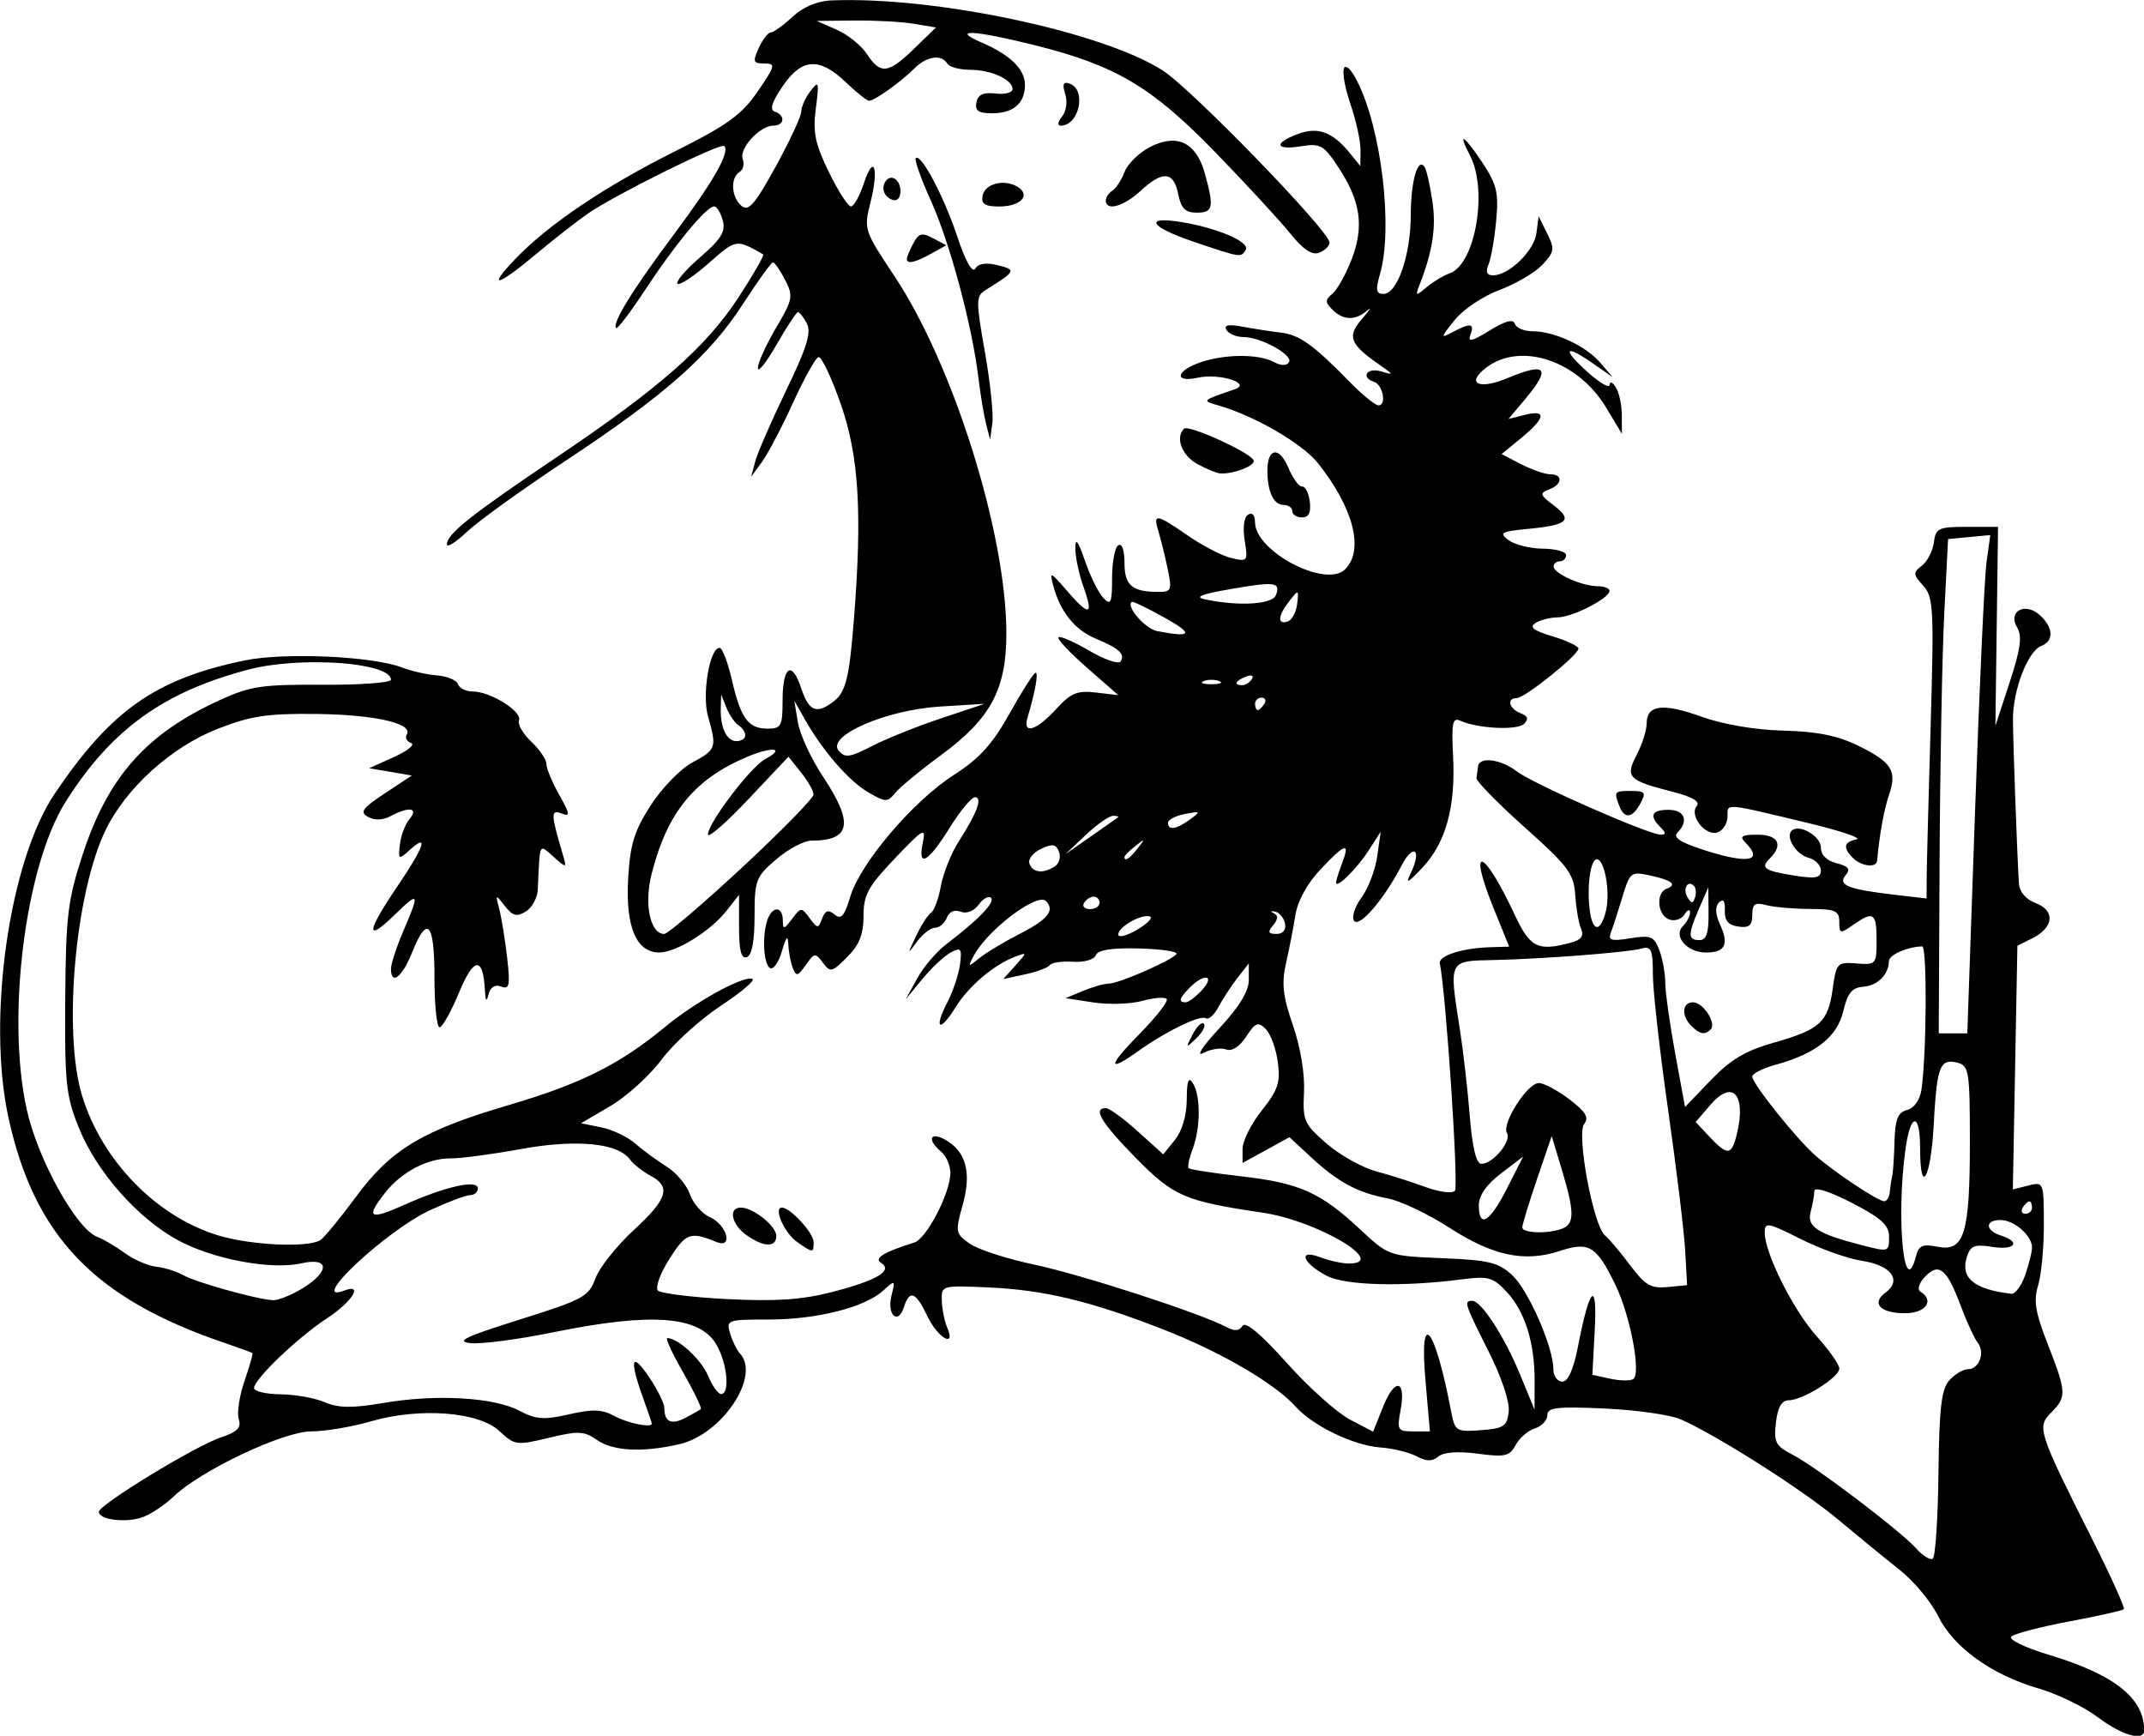 <?xml version="1.0" encoding="UTF-8" standalone="no"?>
<!-- Created with Inkscape (http://www.inkscape.org/) -->

<svg
   width="58.401mm"
   height="47.276mm"
   viewBox="0 0 58.401 47.276"
   version="1.1"
   id="svg338"
   inkscape:version="1.2 (dc2aedaf03, 2022-05-15)"
   sodipodi:docname="Painting a lion.svg"
   xmlns:inkscape="http://www.inkscape.org/namespaces/inkscape"
   xmlns:sodipodi="http://sodipodi.sourceforge.net/DTD/sodipodi-0.dtd"
   xmlns="http://www.w3.org/2000/svg"
   xmlns:svg="http://www.w3.org/2000/svg"
   xmlns:rdf="http://www.w3.org/1999/02/22-rdf-syntax-ns#"
   xmlns:cc="http://creativecommons.org/ns#"
   xmlns:dc="http://purl.org/dc/elements/1.1/">
  <title
     id="title531">Painting a lion</title>
  <sodipodi:namedview
     id="namedview340"
     pagecolor="#ffffff"
     bordercolor="#666666"
     borderopacity="1.0"
     inkscape:showpageshadow="2"
     inkscape:pageopacity="0.0"
     inkscape:pagecheckerboard="0"
     inkscape:deskcolor="#d1d1d1"
     inkscape:document-units="mm"
     showgrid="false"
     inkscape:zoom="3.1050656"
     inkscape:cx="128.66073"
     inkscape:cy="77.615109"
     inkscape:window-width="1920"
     inkscape:window-height="991"
     inkscape:window-x="-9"
     inkscape:window-y="-9"
     inkscape:window-maximized="1"
     inkscape:current-layer="layer1" />
  <defs
     id="defs335" />
  <g
     inkscape:label="Lager 1"
     inkscape:groupmode="layer"
     id="layer1"
     transform="translate(-125.313,-119.629)">
    <path
       id="path360"
       style="fill:#000000;stroke-width:0.169"
       d="m 147.966,119.639 c -0.391,0.016 -0.775,0.178 -1.067,0.449 -0.251,0.233 -0.517,0.424 -0.59,0.424 -0.073,0 -0.221,0.19 -0.327,0.423 -0.171,0.376 -0.154,0.423 0.15,0.423 0.318,0 0.304,0.057 -0.183,0.766 -0.436,0.634 -0.824,0.914 -2.252,1.628 -1.903,0.951 -3.448,1.991 -4.34,2.923 -0.796,0.831 -0.505,0.767 0.557,-0.124 0.481,-0.403 1.121,-0.903 1.423,-1.112 0.731,-0.504 3.607,-1.929 3.703,-1.834 0.164,0.164 -0.286,0.956 -1.37,2.408 -1.134,1.519 -1.695,2.429 -1.573,2.551 0.035,0.035 0.396,-0.44 0.8,-1.056 0.805,-1.224 1.66,-2.257 1.868,-2.257 0.073,0 0.179,0.171 0.236,0.381 0.083,0.302 -0.044,0.509 -0.615,1.002 -0.395,0.342 -0.674,0.667 -0.619,0.722 0.055,0.055 0.437,-0.195 0.847,-0.556 0.756,-0.665 0.748,-0.664 1.488,-0.242 0.036,0.021 -0.261,0.538 -0.659,1.15 -0.896,1.376 -2.152,2.48 -4.994,4.392 -2.319,1.561 -2.963,2.073 -2.963,2.357 0,0.095 0.248,-0.061 0.55,-0.347 0.303,-0.286 1.499,-1.148 2.659,-1.915 2.734,-1.807 3.938,-2.869 4.849,-4.277 0.407,-0.629 0.778,-1.144 0.824,-1.144 0.046,0 0.194,0.214 0.33,0.475 0.229,0.444 0.213,0.531 -0.247,1.312 -0.271,0.46 -0.494,0.951 -0.494,1.091 -7.1e-4,0.14 0.228,-0.146 0.508,-0.635 0.28,-0.489 0.544,-0.889 0.585,-0.889 0.041,0 0.15,0.14 0.241,0.311 0.128,0.239 -9.2e-4,0.658 -0.562,1.821 -0.401,0.83 -0.78,1.7 -0.842,1.933 l -0.114,0.423 0.297,-0.408 c 0.163,-0.224 0.542,-0.947 0.843,-1.606 0.3,-0.659 0.612,-1.22 0.693,-1.247 0.081,-0.027 0.357,0.553 0.613,1.29 0.49,1.408 0.584,2.949 0.354,5.856 -0.126,1.601 -0.221,1.98 -0.558,2.237 -0.462,0.351 -0.67,0.264 -0.878,-0.366 -0.256,-0.774 -0.507,-0.6 -0.507,0.35 0,0.679 -0.039,0.752 -0.403,0.752 -0.533,0 -0.734,-0.273 -0.977,-1.325 -0.111,-0.482 -0.262,-0.876 -0.336,-0.876 -0.271,0 -0.485,1.274 -0.314,1.871 0.243,0.847 0.225,0.9 -0.425,1.25 -0.326,0.175 -0.838,0.703 -1.139,1.172 -0.449,0.699 -0.559,1.061 -0.613,2.006 -0.073,1.296 0.224,1.999 0.846,1.999 0.46,0 1.397,-0.58 1.833,-1.135 l 0.342,-0.434 v 0.884 c 0,0.632 0.06,0.863 0.211,0.812 0.139,-0.047 0.212,-0.431 0.212,-1.116 0,-0.984 0.034,-1.073 0.593,-1.551 0.326,-0.279 0.758,-0.507 0.96,-0.507 1.07,-0.001 1.155,-0.472 0.314,-1.739 -0.324,-0.488 -0.632,-1.153 -0.686,-1.479 l -0.099,-0.593 0.288,0.508 c 0.487,0.86 1.198,1.679 1.728,1.988 0.47,0.274 0.521,0.275 0.736,0.013 0.127,-0.155 0.688,-0.618 1.247,-1.028 1.352,-0.994 1.778,-1.788 1.778,-3.314 0,-2.718 -1.443,-7.32 -3.054,-9.739 -0.818,-1.228 -0.831,-1.269 -0.651,-1.985 0.238,-0.944 0.099,-1.369 -0.175,-0.539 -0.116,0.349 -0.274,0.635 -0.353,0.635 -0.079,0 -0.35,-0.421 -0.602,-0.936 -0.377,-0.771 -0.44,-1.078 -0.355,-1.736 0.094,-0.73 0.081,-0.771 -0.147,-0.471 -0.138,0.181 -0.25,0.432 -0.25,0.559 0,0.126 -0.313,0.8 -0.696,1.497 -0.566,1.031 -0.74,1.231 -0.931,1.072 -0.279,-0.232 -0.311,-0.765 -0.055,-0.923 0.1,-0.061 0.139,-0.22 0.088,-0.352 -0.109,-0.283 0.465,-0.911 0.831,-0.911 0.307,0 0.339,-0.282 0.043,-0.381 -0.147,-0.049 -0.084,-0.257 0.211,-0.69 0.524,-0.77 1,-0.801 1.719,-0.114 0.292,0.279 0.58,0.508 0.638,0.508 0.148,0 0.86,-0.509 1.23,-0.878 0.338,-0.338 0.737,-0.399 0.899,-0.137 0.058,0.093 0.334,0.17 0.614,0.17 0.578,0 1.164,0.265 1.164,0.526 0,0.097 -0.208,0.151 -0.463,0.121 -0.333,-0.039 -0.479,0.029 -0.521,0.242 -0.044,0.227 0.056,0.296 0.429,0.296 0.578,0 0.893,-0.271 0.893,-0.769 0,-0.434 -0.392,-0.817 -1.191,-1.163 -0.847,-0.368 -0.194,-0.334 1.444,0.074 2.214,0.552 3.198,1.134 4.921,2.908 0.841,0.867 1.762,1.863 2.045,2.215 0.359,0.447 0.6,0.608 0.796,0.532 0.155,-0.059 0.281,-0.183 0.281,-0.276 0,-0.311 -3.75,-4.179 -4.546,-4.689 -1.648,-1.055 -6.22,-2.021 -9.018,-1.906 z m 0.61,0.549 c 0.559,-0.007 1.29,0.033 1.624,0.088 l 0.608,0.101 -0.592,0.575 c -0.707,0.687 -0.92,0.712 -1.288,0.15 -0.153,-0.234 -0.524,-0.532 -0.824,-0.664 l -0.545,-0.239 z m 13.382,1.257 c -0.095,0.035 -0.058,0.437 0.149,1.045 0.148,0.434 0.267,0.985 0.265,1.225 l -0.004,0.436 -0.292,-0.359 c -0.468,-0.574 -0.868,-0.719 -1.415,-0.512 -0.665,0.251 -0.612,0.447 0.091,0.333 0.525,-0.085 0.616,-0.034 1.012,0.564 0.611,0.923 0.712,1.609 0.371,2.504 -0.157,0.41 -0.393,0.835 -0.525,0.945 -0.206,0.171 -0.206,0.233 -0.003,0.437 0.294,0.294 0.627,0.302 0.945,0.025 0.134,-0.116 0.073,-0.016 -0.135,0.222 -0.418,0.48 -0.341,0.688 0.468,1.251 0.399,0.277 0.401,0.288 0.042,0.182 -0.382,-0.112 -0.558,0.163 -0.184,0.287 0.24,0.08 0.345,0.64 0.12,0.64 -0.089,0 -0.444,-0.289 -0.789,-0.643 -0.975,-0.999 -1.368,-1.281 -1.864,-1.338 -0.252,-0.029 -0.716,-0.101 -1.032,-0.159 -0.406,-0.075 -0.54,-0.05 -0.456,0.086 0.065,0.106 0.27,0.192 0.456,0.192 0.475,0 1.367,0.49 1.247,0.685 -0.064,0.103 -0.217,0.101 -0.418,-0.007 -0.417,-0.223 -1.342,-0.216 -2.008,0.016 -0.664,0.231 -0.709,0.557 -0.057,0.414 0.583,-0.128 1.48,0.152 1.006,0.315 -0.915,0.314 -0.909,0.307 -0.434,0.444 0.969,0.279 2.273,1.035 2.694,1.563 0.975,1.223 1.27,2.371 0.745,2.896 -0.525,0.525 -2.455,-0.485 -2.455,-1.286 0,-0.191 -0.076,-0.272 -0.188,-0.203 -0.112,0.069 -0.15,0.355 -0.093,0.703 0.092,0.567 0.08,0.584 -0.362,0.48 -0.252,-0.059 -0.784,-0.333 -1.182,-0.609 -0.87,-0.601 -0.958,-0.615 -0.806,-0.12 0.065,0.21 0.177,0.667 0.251,1.016 0.123,0.587 0.105,0.635 -0.253,0.635 -0.715,0 -0.922,-0.178 -0.922,-0.79 0,-0.347 -0.069,-0.542 -0.169,-0.48 -0.093,0.058 -0.169,0.459 -0.169,0.893 0,0.682 -0.032,0.755 -0.239,0.54 -0.131,-0.136 -0.356,-0.591 -0.5,-1.01 -0.189,-0.551 -0.262,-0.645 -0.262,-0.338 -3.6e-4,0.233 0.101,0.709 0.226,1.058 0.279,0.781 0.156,0.804 -0.463,0.086 -0.445,-0.516 -0.469,-0.524 -0.364,-0.128 0.188,0.706 0.583,1.201 1.149,1.438 0.647,0.271 0.813,0.422 0.687,0.625 -0.052,0.084 -0.437,-0.047 -0.855,-0.292 -0.418,-0.245 -0.797,-0.41 -0.84,-0.366 -0.044,0.044 0.306,0.416 0.776,0.828 l 0.855,0.748 -0.609,-0.071 c -0.513,-0.06 -0.685,0.012 -1.091,0.457 -0.53,0.581 -0.913,0.695 -0.775,0.232 0.209,-0.704 0.304,-1.228 0.222,-1.228 -0.049,0 -0.366,0.495 -0.704,1.101 -0.473,0.847 -0.825,1.235 -1.521,1.681 -1.108,0.709 -2.549,2.401 -2.823,3.315 -0.16,0.533 -0.25,0.636 -0.428,0.488 -0.171,-0.142 -0.253,-0.115 -0.34,0.11 -0.108,0.28 -0.126,0.279 -0.341,-0.013 -0.219,-0.299 -0.235,-0.299 -0.475,0.019 -0.225,0.297 -0.249,0.301 -0.254,0.033 -0.007,-0.369 -0.272,-0.388 -0.41,-0.029 -0.158,0.413 -0.122,1.224 0.06,1.337 0.09,0.055 0.235,-0.149 0.324,-0.455 0.116,-0.402 0.165,-0.455 0.176,-0.19 0.008,0.202 0.063,0.491 0.121,0.643 0.092,0.24 0.138,0.229 0.355,-0.081 0.234,-0.334 0.263,-0.337 0.465,-0.062 0.2,0.273 0.247,0.262 0.661,-0.152 0.332,-0.332 0.446,-0.617 0.446,-1.119 0,-0.578 0.122,-0.801 0.858,-1.574 0.771,-0.809 0.848,-0.854 0.759,-0.435 -0.152,0.711 0.138,0.557 0.721,-0.381 0.289,-0.466 0.603,-0.846 0.697,-0.846 0.215,0 0.062,0.421 -0.43,1.185 -0.21,0.326 -0.433,0.879 -0.497,1.229 -0.063,0.35 -0.183,0.679 -0.267,0.73 -0.083,0.051 -0.267,0.337 -0.408,0.634 -0.243,0.51 -0.241,0.518 0.022,0.158 0.153,-0.21 0.375,-0.381 0.494,-0.381 0.118,0 0.262,-0.122 0.319,-0.271 0.064,-0.167 0.21,-0.231 0.378,-0.166 0.163,0.063 0.363,-0.016 0.493,-0.194 0.12,-0.164 0.271,-0.247 0.335,-0.183 0.118,0.118 -0.352,0.606 -1.219,1.262 -0.263,0.199 -0.62,0.618 -0.792,0.931 l -0.313,0.568 0.453,-0.551 c 0.249,-0.303 0.596,-0.628 0.77,-0.721 0.281,-0.151 0.311,-0.114 0.256,0.319 -0.034,0.269 -0.189,0.734 -0.344,1.034 -0.38,0.735 -0.212,0.84 0.222,0.138 0.357,-0.577 1.048,-1.163 1.629,-1.38 0.326,-0.122 0.326,-0.119 0,0.244 l -0.329,0.367 0.592,-0.127 c 0.326,-0.07 0.631,-0.184 0.677,-0.253 0.047,-0.069 0.329,-0.11 0.627,-0.091 0.307,0.019 0.579,-0.058 0.625,-0.178 0.055,-0.144 0.432,-0.203 1.176,-0.184 0.602,0.016 1.061,0.083 1.02,0.15 -0.102,0.166 -1.573,0.809 -1.849,0.809 -0.122,0 -0.436,0.089 -0.698,0.198 l -0.477,0.197 0.762,0.116 c 0.419,0.064 1.017,0.045 1.328,-0.041 0.311,-0.086 0.612,-0.111 0.667,-0.055 0.056,0.056 -0.273,0.48 -0.729,0.944 -0.882,0.896 -0.895,1.084 -0.032,0.469 0.76,-0.541 1.673,-0.983 1.83,-0.886 0.075,0.046 0.227,-0.09 0.339,-0.302 0.112,-0.212 0.344,-0.568 0.516,-0.79 l 0.314,-0.404 v 0.453 c 0,0.307 -0.261,0.734 -0.805,1.319 -0.455,0.489 -0.644,0.78 -0.436,0.67 0.203,-0.107 0.483,-0.15 0.623,-0.097 0.157,0.06 0.365,-0.072 0.546,-0.349 0.253,-0.386 0.326,-0.414 0.534,-0.206 0.132,0.132 0.28,0.537 0.329,0.899 0.074,0.554 0.005,0.762 -0.437,1.317 -0.288,0.362 -0.524,0.832 -0.524,1.044 v 0.386 l 0.639,-0.35 0.639,-0.35 0.589,0.546 c 0.732,0.679 1.268,0.966 2.08,1.119 0.348,0.065 1.106,0.424 1.684,0.798 1.191,0.77 2.051,0.951 3.01,0.635 0.798,-0.263 1,-0.14 1.519,0.932 0.406,0.839 0.703,2.421 0.48,2.559 -0.082,0.051 -0.366,0.045 -0.63,-0.013 l -0.481,-0.105 0.064,-1.22 c 0.073,-1.389 -0.139,-1.187 -0.453,0.432 -0.125,0.643 -0.272,0.974 -0.431,0.974 -0.133,0 -0.242,-0.15 -0.242,-0.332 0,-0.601 -0.672,-2.144 -1.116,-2.561 -0.377,-0.354 -0.631,-0.417 -1.903,-0.469 -1.464,-0.06 -1.47,-0.062 -2.246,-0.786 -1.079,-1.007 -1.652,-1.263 -3.233,-1.443 -0.754,-0.086 -1.4,-0.186 -1.437,-0.223 -0.036,-0.036 0.013,-0.272 0.109,-0.523 0.218,-0.574 0.22,-1.457 0.005,-1.791 -0.121,-0.187 -0.164,-0.068 -0.166,0.447 -0.002,0.431 -0.126,0.853 -0.322,1.096 l -0.319,0.394 -0.697,-0.629 c -0.383,-0.346 -0.773,-0.63 -0.866,-0.63 -0.363,0 -0.129,0.392 0.805,1.345 1.038,1.059 1.336,1.188 3.472,1.504 1.475,0.218 3.446,1.384 2.339,1.384 -0.18,0 -0.53,-0.077 -0.777,-0.171 -0.626,-0.238 -0.478,0.169 0.186,0.509 0.509,0.261 2.074,0.301 3.673,0.093 0.725,-0.094 0.849,-0.059 1.226,0.347 0.496,0.536 0.76,1.387 0.756,2.439 l -0.003,0.762 -0.391,-0.949 c -0.428,-1.042 -1.059,-2.014 -1.306,-2.014 -0.234,0 -0.211,0.072 0.444,1.374 0.356,0.706 0.581,1.381 0.55,1.647 -0.046,0.397 -0.136,0.457 -0.757,0.502 -0.676,0.049 -0.708,0.029 -0.811,-0.508 -0.446,-2.342 -0.875,-2.855 -0.699,-0.838 l 0.12,1.379 h -0.454 c -0.425,0 -0.447,-0.037 -0.345,-0.579 0.156,-0.832 -0.156,-0.894 -0.476,-0.093 l -0.272,0.68 -0.635,-0.333 c -0.349,-0.183 -1.122,-0.876 -1.717,-1.541 -0.706,-0.788 -1.125,-1.139 -1.206,-1.008 -0.087,0.141 -0.218,0.15 -0.442,0.03 -0.698,-0.373 -3.953,-1.43 -5.228,-1.698 -0.745,-0.157 -1.538,-0.414 -1.761,-0.572 -0.389,-0.275 -0.397,-0.318 -0.188,-1.065 0.247,-0.884 0.084,-1.463 -0.499,-1.776 -0.402,-0.215 -0.468,0.023 -0.093,0.334 0.14,0.116 0.254,0.377 0.254,0.581 0,0.542 -0.647,1.791 -0.982,1.896 -0.835,0.261 -1.11,0.429 -0.906,0.555 0.339,0.21 -0.118,0.48 -1.342,0.795 -0.816,0.21 -1.527,0.257 -2.841,0.191 -0.964,-0.049 -1.817,-0.154 -1.895,-0.233 -0.079,-0.079 0.062,-0.468 0.313,-0.863 0.448,-0.707 0.571,-0.751 1.277,-0.461 0.474,0.194 0.294,-0.469 -0.184,-0.68 -0.207,-0.091 -0.448,-0.371 -0.536,-0.622 -0.087,-0.251 -0.375,-0.591 -0.638,-0.754 -0.263,-0.164 -0.646,-0.445 -0.849,-0.624 -0.203,-0.18 -0.619,-0.378 -0.924,-0.44 l -0.554,-0.113 0.801,-0.469 c 0.441,-0.258 1.068,-0.828 1.395,-1.266 0.327,-0.438 1.055,-1.098 1.617,-1.468 0.562,-0.37 0.946,-0.698 0.854,-0.729 -0.262,-0.087 -1.549,0.623 -2.393,1.321 -1.22,1.009 -2.292,1.543 -4.235,2.114 -2.358,0.693 -3.219,1.21 -4.176,2.51 -0.423,0.575 -0.857,1.102 -0.964,1.17 -0.33,0.211 -1.867,0.143 -2.761,-0.122 -1.687,-0.501 -3.187,-2.034 -3.729,-3.812 -0.525,-1.72 -0.188,-5.522 0.641,-7.234 0.554,-1.145 1.793,-2.264 3.05,-2.756 0.901,-0.353 1.348,-0.421 2.689,-0.406 1.589,0.017 2.651,0.259 2.465,0.561 -0.053,0.085 -2.3e-4,0.189 0.117,0.23 0.117,0.041 -0.092,0.213 -0.465,0.381 l -0.677,0.306 0.582,0.099 0.582,0.099 -0.736,0.486 c -0.617,0.407 -0.691,0.511 -0.457,0.642 0.175,0.098 0.402,0.091 0.609,-0.02 0.508,-0.272 0.777,-0.23 0.518,0.081 -0.118,0.142 -0.235,0.453 -0.261,0.691 -0.046,0.418 -0.035,0.423 0.278,0.14 0.519,-0.47 0.379,-0.067 -0.352,1.009 -0.835,1.229 -0.869,1.541 -0.085,0.781 0.689,-0.668 0.708,-0.636 0.254,0.423 -0.186,0.435 -0.338,0.898 -0.338,1.03 0,0.465 0.305,0.232 0.573,-0.437 0.418,-1.046 0.612,-0.831 0.612,0.677 0,0.745 0.062,1.354 0.139,1.354 0.076,0 0.315,-0.426 0.531,-0.947 0.401,-0.968 0.654,-0.993 0.703,-0.069 0.016,0.31 0.043,0.341 0.102,0.115 0.051,-0.197 0.175,-0.272 0.343,-0.208 0.225,0.086 0.248,-0.028 0.161,-0.792 -0.056,-0.491 -0.153,-1.084 -0.214,-1.317 -0.109,-0.412 -0.104,-0.413 0.153,-0.084 0.214,0.273 0.325,0.301 0.571,0.149 0.168,-0.104 0.315,-0.371 0.325,-0.593 0.06,-1.323 0.026,-1.253 0.431,-0.895 0.364,0.321 0.365,0.321 0.24,-0.101 -0.316,-1.071 -0.319,-1.194 -0.024,-1.081 0.244,0.094 0.235,0.023 -0.065,-0.511 -0.191,-0.341 -0.348,-0.718 -0.348,-0.839 0,-0.121 -0.185,-0.393 -0.411,-0.606 -0.226,-0.212 -0.377,-0.475 -0.335,-0.583 0.092,-0.239 -0.78,-0.782 -1.255,-0.782 -0.187,0 -0.371,-0.09 -0.407,-0.2 -0.037,-0.11 -0.29,-0.217 -0.564,-0.238 -0.274,-0.021 -0.701,-0.117 -0.948,-0.213 -0.798,-0.311 -3.205,-0.421 -4.294,-0.196 -2.426,0.501 -3.642,1.353 -5.177,3.627 -1.242,1.84 -1.853,6.132 -1.259,8.837 0.706,3.212 2.332,4.911 5.847,6.111 0.419,0.143 0.778,0.273 0.797,0.29 0.019,0.017 -0.078,0.36 -0.217,0.762 -0.139,0.402 -0.209,0.868 -0.156,1.036 0.074,0.233 -0.037,0.349 -0.472,0.493 -0.698,0.23 -3.338,1.838 -3.338,2.033 0,0.22 0.749,0.309 1.2,0.142 0.224,-0.083 0.601,-0.335 0.837,-0.561 0.744,-0.711 2.986,-1.772 3.746,-1.772 0.376,0 1.106,-0.123 1.621,-0.272 1.333,-0.388 2.945,-0.265 3.51,0.266 0.41,0.385 0.463,0.392 1.342,0.181 0.804,-0.193 0.963,-0.186 1.31,0.057 0.438,0.307 1.247,0.348 2.252,0.115 1.16,-0.269 2.216,-1.857 1.642,-2.471 -0.083,-0.088 -0.202,-0.333 -0.265,-0.542 -0.112,-0.369 -0.08,-0.381 1.055,-0.381 1.306,0 2.608,-0.329 3.115,-0.788 0.327,-0.296 0.333,-0.292 0.224,0.14 -0.131,0.522 0.181,0.81 0.339,0.313 0.155,-0.489 0.322,-0.424 0.644,0.251 0.284,0.595 0.784,0.873 0.534,0.297 -0.071,-0.163 -0.136,-0.487 -0.145,-0.72 -0.016,-0.42 -0.006,-0.423 1.254,-0.368 1.521,0.066 2.796,0.371 4.781,1.146 1.56,0.609 3.035,1.469 3.601,2.099 0.476,0.53 1.581,1.062 2.314,1.115 0.341,0.025 0.784,0.133 0.984,0.24 0.268,0.144 0.424,0.145 0.592,0.006 0.144,-0.12 0.538,-0.148 1.073,-0.077 0.743,0.099 0.868,0.07 1.031,-0.235 0.102,-0.191 0.338,-0.395 0.525,-0.454 0.186,-0.059 0.339,-0.221 0.339,-0.36 0,-0.21 0.261,-0.24 1.566,-0.181 0.861,0.039 1.795,0.172 2.074,0.297 1.011,0.451 3.312,1.916 4.27,2.718 0.539,0.451 1.295,1.07 1.682,1.375 0.387,0.305 0.859,0.871 1.05,1.259 0.419,0.854 1.46,1.605 2.738,1.975 0.514,0.149 1.238,0.5 1.609,0.78 l 0.001,-5.1e-4 c 0.662,0.501 1.267,0.673 1.267,0.361 0,-0.879 -0.811,-1.52 -2.603,-2.059 -0.645,-0.194 -1.098,-0.414 -1.016,-0.494 0.081,-0.079 0.79,-0.264 1.575,-0.412 0.785,-0.148 1.456,-0.298 1.492,-0.333 0.035,-0.035 -0.352,-0.892 -0.86,-1.903 -1.478,-2.938 -1.517,-3.057 -1.121,-3.453 0.426,-0.426 0.419,-0.555 -0.092,-1.86 -0.339,-0.864 -0.392,-1.188 -0.265,-1.598 0.088,-0.283 0.16,-1.036 0.158,-1.673 -0.002,-1.149 -0.006,-1.158 -0.424,-1.053 l -0.421,0.106 0.062,-3.319 0.062,-3.318 0.412,-0.206 c 0.581,-0.29 0.624,-0.75 0.089,-0.954 -0.277,-0.105 -0.445,-0.306 -0.46,-0.551 -0.049,-0.784 -0.159,-3.794 -0.162,-4.449 -0.004,-0.802 0.406,-1.865 0.773,-2.006 0.347,-0.133 0.33,-0.503 -0.04,-0.838 -0.406,-0.367 -0.886,-0.102 -0.617,0.341 0.14,0.23 0.091,0.583 -0.205,1.487 l -0.389,1.185 0.036,-2.709 0.036,-2.709 h -0.847 c -0.776,0 -0.851,0.035 -0.901,0.423 -0.03,0.233 -0.176,0.518 -0.325,0.633 -0.247,0.19 -0.244,0.239 0.034,0.545 0.28,0.309 0.297,0.62 0.202,3.855 -0.057,1.935 -0.105,3.777 -0.107,4.092 l -0.003,0.574 -0.917,-0.107 c -1.233,-0.145 -1.51,-0.26 -1.284,-0.532 0.134,-0.161 0.072,-0.242 -0.25,-0.322 -0.271,-0.068 -0.428,-0.226 -0.428,-0.431 0,-0.309 -0.599,-0.651 -0.796,-0.454 -0.175,0.175 0.12,0.647 0.458,0.736 0.186,0.049 0.338,0.204 0.338,0.345 0,0.206 -0.139,0.233 -0.713,0.142 -0.84,-0.134 -0.941,-0.205 -0.672,-0.474 0.368,-0.368 0.222,-0.641 -0.342,-0.641 -0.421,0 -0.497,0.045 -0.339,0.203 0.531,0.531 0.081,0.607 -1.173,0.197 -0.599,-0.196 -0.794,-0.33 -0.667,-0.457 0.315,-0.315 0.196,-0.62 -0.243,-0.62 -0.462,0 -0.536,0.158 -0.22,0.474 0.152,0.152 0.153,0.203 0.005,0.203 -0.326,0 -3.479,-1.387 -3.914,-1.721 -0.437,-0.336 -1.02,-0.414 -1.061,-0.141 -0.014,0.093 -0.033,0.237 -0.042,0.321 -0.009,0.084 0.582,0.687 1.315,1.342 1.183,1.056 1.337,1.263 1.374,1.838 0.023,0.356 0.095,0.771 0.159,0.922 0.084,0.196 0.006,0.304 -0.273,0.379 -0.911,0.244 -1.112,0.143 -1.544,-0.78 -0.857,-1.829 -1.284,-1.924 -0.552,-0.124 l 0.412,1.013 -0.538,0.017 c -0.744,0.023 -1.392,0.233 -1.351,0.438 0.172,0.869 0.517,6.089 0.41,6.197 -0.077,0.077 -0.436,0.03 -0.799,-0.104 -0.363,-0.134 -0.97,-0.327 -1.349,-0.429 -0.379,-0.103 -0.985,-0.442 -1.346,-0.755 -0.614,-0.531 -0.655,-0.623 -0.616,-1.399 0.025,-0.499 -0.096,-1.228 -0.302,-1.824 -0.275,-0.795 -0.313,-1.133 -0.187,-1.693 0.087,-0.385 0.202,-0.977 0.256,-1.316 0.059,-0.374 0.325,-0.856 0.675,-1.228 0.683,-0.725 0.819,-0.765 0.596,-0.178 -0.091,0.239 -0.165,0.477 -0.165,0.529 0,0.183 0.567,-0.376 0.89,-0.878 l 0.327,-0.508 -0.096,0.672 c -0.053,0.369 -0.243,0.872 -0.424,1.116 -0.18,0.244 -0.275,0.529 -0.211,0.634 0.134,0.217 0.813,-0.565 1.293,-1.49 0.331,-0.637 0.57,-0.445 0.253,0.203 -0.148,0.302 -0.076,0.267 0.319,-0.153 0.64,-0.682 0.908,-1.655 0.837,-3.04 -0.047,-0.908 -0.016,-1.06 0.198,-0.963 0.478,0.215 1.553,0.267 1.736,0.084 0.131,-0.131 0.103,-0.214 -0.099,-0.291 -0.314,-0.121 -0.384,-0.411 -0.099,-0.411 0.218,0 1.679,-1.173 1.679,-1.348 0,-0.067 -0.318,-0.217 -0.705,-0.333 -0.521,-0.156 -0.643,-0.251 -0.466,-0.363 0.132,-0.083 0.405,-0.153 0.607,-0.154 0.401,-0.003 1.408,-0.519 1.41,-0.722 6e-4,-0.07 -0.148,-0.127 -0.33,-0.127 -0.419,0 -1.193,-0.347 -1.193,-0.535 0,-0.078 0.076,-0.143 0.17,-0.143 0.093,0 0.17,-0.076 0.17,-0.169 0,-0.093 -0.286,-0.172 -0.635,-0.175 -0.349,-0.003 -0.769,-0.108 -0.934,-0.233 -0.265,-0.201 -0.202,-0.236 0.554,-0.308 1.064,-0.102 1.208,-0.238 0.675,-0.64 -0.373,-0.282 -0.387,-0.329 -0.125,-0.43 0.366,-0.14 0.387,-0.415 0.033,-0.415 -0.144,0 -0.502,-0.124 -0.794,-0.275 l -0.531,-0.275 0.541,-0.444 c 0.657,-0.54 0.692,-0.774 0.092,-0.624 l -0.446,0.112 0.446,-0.53 c 0.725,-0.862 0.591,-1.028 -0.472,-0.583 -0.778,0.325 -1.145,0.15 -0.587,-0.28 0.94,-0.723 2.504,-0.202 3.279,1.091 l 0.424,0.707 -0.002,-0.508 c -5.4e-4,-0.279 -0.075,-0.623 -0.165,-0.762 -0.09,-0.14 -0.165,-0.169 -0.167,-0.066 -0.001,0.103 -0.265,-0.047 -0.586,-0.334 -0.716,-0.639 -0.653,-0.793 0.108,-0.264 l 0.56,0.389 -0.338,-0.394 c -0.394,-0.458 -1.249,-0.855 -1.843,-0.855 -0.228,0 -0.445,-0.091 -0.482,-0.202 -0.046,-0.139 -0.264,-0.081 -0.691,0.183 -0.479,0.296 -0.6,0.323 -0.521,0.118 0.122,-0.317 0.002,-0.336 -0.485,-0.075 -0.335,0.18 -0.332,0.158 0.054,-0.327 0.229,-0.288 0.773,-0.653 1.22,-0.82 0.444,-0.165 0.971,-0.474 1.171,-0.687 0.329,-0.35 0.341,-0.431 0.131,-0.854 l -0.232,-0.468 -0.061,0.462 c -0.063,0.481 -0.748,1.147 -1.18,1.147 -0.172,0 -0.211,-0.091 -0.125,-0.296 0.069,-0.163 0.163,-0.697 0.209,-1.188 0.071,-0.761 0.018,-0.989 -0.363,-1.566 -0.515,-0.778 -0.704,-0.892 -0.348,-0.21 0.491,0.942 0.144,2.956 -0.552,3.203 -0.167,0.059 -0.45,0.229 -0.629,0.378 -0.305,0.254 -0.317,0.25 -0.193,-0.068 0.355,-0.912 0.454,-1.56 0.348,-2.27 -0.064,-0.428 -0.157,-0.843 -0.206,-0.923 -0.187,-0.303 -0.38,0.352 -0.383,1.293 -0.003,1.102 -0.366,2.153 -0.744,2.153 -0.202,0 -0.221,-0.106 -0.093,-0.549 0.36,-1.256 0.033,-3.978 -0.631,-5.259 -0.144,-0.278 -0.249,-0.389 -0.306,-0.368 z m -7.616,0.441 c -0.075,0.011 -0.076,0.106 -0.013,0.306 0.066,0.209 0.028,0.473 -0.088,0.613 -0.117,0.141 -0.132,0.246 -0.035,0.246 0.51,0 0.713,-0.99 0.235,-1.149 -0.042,-0.014 -0.075,-0.019 -0.1,-0.015 z m 2.805,1.581 c -0.156,0.017 -0.328,0.072 -0.512,0.168 -0.296,0.153 -0.607,0.458 -0.69,0.677 -0.083,0.219 -0.232,0.449 -0.331,0.51 -0.099,0.061 -0.18,0.183 -0.18,0.27 0,0.297 0.489,0.161 0.947,-0.264 0.603,-0.559 0.901,-0.534 1.025,0.085 0.079,0.393 0.192,0.508 0.504,0.508 0.45,0 0.479,-0.14 0.222,-1.067 -0.177,-0.638 -0.515,-0.938 -0.984,-0.888 z m -6.889,0.469 c -0.042,0.042 0.143,0.565 0.413,1.162 0.517,1.146 1.121,3.393 1.292,4.811 0.056,0.466 0.151,1.037 0.211,1.27 l 0.109,0.424 0.061,-0.445 c 0.034,-0.245 -0.058,-1.121 -0.204,-1.947 -0.243,-1.373 -0.243,-1.517 0.005,-1.672 0.846,-0.529 0.861,-0.558 0.35,-0.686 -0.32,-0.08 -0.528,-0.05 -0.614,0.09 -0.082,0.133 -0.265,-0.189 -0.49,-0.866 -0.366,-1.096 -0.991,-2.28 -1.131,-2.14 z m -0.716,0.543 c -0.135,0.047 -0.223,0.267 -0.12,0.435 0.058,0.093 0.176,0.169 0.264,0.169 0.206,0 0.208,-0.458 0.002,-0.585 -0.05,-0.031 -0.101,-0.034 -0.146,-0.019 z m 2.981,0.136 c -0.221,0.031 -0.409,0.154 -0.444,0.341 -0.044,0.229 0.059,0.297 0.454,0.297 0.575,0 0.863,-0.299 0.51,-0.528 -0.089,-0.058 -0.19,-0.093 -0.292,-0.108 -0.077,-0.011 -0.154,-0.011 -0.227,-10e-4 z m 4.417,1.018 c -0.339,0.032 -0.003,0.281 0.906,0.587 1.283,0.431 1.267,0.429 1.399,0.214 0.129,-0.209 -0.753,-0.592 -1.738,-0.754 -0.267,-0.044 -0.455,-0.058 -0.568,-0.047 z m -6.538,0.39 c -0.078,0.02 -0.137,0.094 -0.21,0.232 -0.097,0.181 -0.177,0.373 -0.177,0.425 0,0.15 0.219,0.104 0.664,-0.143 l 0.409,-0.227 -0.36,-0.193 c -0.15,-0.081 -0.248,-0.115 -0.326,-0.095 z m 7.276,5.276 c -0.058,-0.01 -0.098,-0.009 -0.114,0.007 -0.244,0.244 -0.058,0.731 0.367,0.962 0.256,0.139 0.542,0.255 0.635,0.257 0.38,0.01 0.942,-0.213 0.895,-0.356 -0.061,-0.183 -1.374,-0.8 -1.783,-0.87 z m 2.35,0.652 c -0.111,0.016 -0.192,0.183 -0.192,0.495 0,0.575 0.17,0.935 0.442,0.935 0.13,0 0.236,0.076 0.236,0.17 0,0.093 0.119,0.17 0.265,0.17 0.185,0 0.249,-0.13 0.212,-0.429 -0.029,-0.236 -0.123,-0.421 -0.208,-0.412 -0.085,0.009 -0.255,-0.222 -0.378,-0.515 -0.124,-0.294 -0.265,-0.429 -0.377,-0.413 z m 19.499,2.251 -0.102,0.732 c -0.056,0.403 -0.197,3.457 -0.313,6.786 l -0.211,6.053 h -0.389 -0.389 l 0.023,-4.699 c 0.013,-2.584 0.07,-5.613 0.127,-6.731 l 0.104,-2.032 0.575,-0.055 z m -19.572,1.341 c 0.175,0.024 0.18,0.118 0.111,0.298 -0.097,0.251 -1.008,0.305 -1.922,0.114 -0.308,-0.065 -0.125,-0.14 0.677,-0.28 0.613,-0.107 0.959,-0.155 1.134,-0.132 z m 0.697,0.225 c 0.027,0.011 0.018,0.11 -0.005,0.309 -0.026,0.226 -0.143,0.441 -0.259,0.48 -0.288,0.095 -0.266,-0.163 0.048,-0.561 0.125,-0.159 0.19,-0.238 0.217,-0.227 z m -4.511,0.254 c 0.031,-0.022 0.437,0.174 0.903,0.434 0.796,0.445 0.738,0.544 -0.212,0.361 -0.325,-0.063 -0.859,-0.677 -0.69,-0.795 z m -21.891,1.648 c 0.932,0.035 1.712,0.206 1.712,0.47 0,0.083 -0.838,0.145 -1.863,0.139 -1.65,-0.01 -1.97,0.037 -2.802,0.419 -2.006,0.918 -3.043,2.089 -3.737,4.218 -0.403,1.236 -0.454,1.664 -0.47,3.927 -0.016,2.284 0.021,2.638 0.372,3.506 0.483,1.195 1.597,2.458 2.693,3.055 0.958,0.522 2.544,0.819 3.372,0.632 0.765,-0.173 0.777,0.223 0.022,0.684 -0.303,0.185 -0.664,0.329 -0.804,0.321 -0.447,-0.026 -2.105,-0.489 -2.439,-0.681 -0.177,-0.102 -0.507,-0.206 -0.733,-0.23 -0.226,-0.025 -0.614,-0.193 -0.863,-0.375 -0.249,-0.181 -0.586,-0.379 -0.749,-0.44 -0.567,-0.211 -1.617,-2.107 -1.919,-3.465 -0.561,-2.521 -0.041,-6.643 1.059,-8.384 1.244,-1.97 2.666,-2.996 4.996,-3.605 0.35,-0.091 0.767,-0.149 1.195,-0.176 0.321,-0.021 0.648,-0.024 0.959,-0.012 z m 25.162,0.363 c 0.029,0.012 0.031,0.043 10e-4,0.091 -0.057,0.092 -0.175,0.167 -0.263,0.167 -0.244,0 -0.189,-0.122 0.104,-0.234 0.075,-0.029 0.13,-0.036 0.158,-0.024 z m -1.099,0.111 c 0.077,0 0.154,0.012 0.212,0.035 0.116,0.047 0.021,0.085 -0.212,0.085 -0.233,0 -0.328,-0.038 -0.211,-0.085 0.058,-0.024 0.135,-0.035 0.211,-0.035 z m -13.356,0.402 0.147,0.363 c 0.081,0.2 0.229,0.414 0.328,0.476 0.1,0.062 0.181,0.184 0.181,0.271 0,0.088 -0.106,0.159 -0.236,0.159 -0.27,0 -0.447,-0.369 -0.431,-0.903 z m 14.721,0.084 c 0.099,0 0.132,0.076 0.075,0.169 -0.058,0.093 -0.138,0.169 -0.179,0.169 -0.041,0 -0.075,-0.076 -0.075,-0.169 0,-0.093 0.081,-0.169 0.179,-0.169 z m -7.545,0.168 -1.185,0.395 c -0.652,0.217 -1.502,0.559 -1.888,0.758 -0.599,0.309 -0.732,0.327 -0.902,0.123 -0.336,-0.405 1.288,-1.111 2.764,-1.202 z m 18.385,0.111 c -0.242,0.03 -0.351,0.17 -0.351,0.425 0,0.181 -0.122,0.564 -0.27,0.851 -0.319,0.616 -0.241,0.696 0.985,1.011 0.535,0.137 0.75,0.265 0.649,0.387 -0.216,0.26 0.251,0.84 0.575,0.715 0.144,-0.055 0.263,-0.248 0.263,-0.429 0,-0.37 -0.117,-0.379 2.201,0.177 0.885,0.212 1.475,0.413 1.312,0.445 -0.347,0.069 -0.376,0.226 -0.093,0.508 0.226,0.226 0.637,0.273 0.655,0.076 0.063,-0.703 0.188,-1.395 0.321,-1.783 0.228,-0.665 0.086,-0.899 -0.813,-1.342 -0.58,-0.286 -1.126,-0.397 -2.059,-0.422 -0.777,-0.02 -1.644,-0.168 -2.233,-0.38 -0.526,-0.189 -0.899,-0.27 -1.141,-0.24 z m -24.131,1.141 c 0.103,0.016 0.049,0.105 -0.235,0.257 -0.392,0.21 -1.555,1.742 -1.555,2.048 0,0.115 0.494,-0.315 1.097,-0.954 l 1.096,-1.162 0.34,0.424 c 0.187,0.233 0.341,0.504 0.343,0.604 0.002,0.099 -0.874,0.995 -1.946,1.99 -1.072,0.995 -2.026,1.809 -2.12,1.809 -0.381,0 -0.554,-0.804 -0.348,-1.621 0.426,-1.69 1.171,-2.603 2.624,-3.21 0.342,-0.143 0.602,-0.2 0.704,-0.184 z m 23.362,1.121 c -0.467,0 -0.478,0.014 -0.327,0.409 0.139,0.363 0.357,0.337 0.575,-0.071 0.159,-0.297 0.129,-0.338 -0.248,-0.338 z m -11.814,0.588 c 0.018,0.02 -0.056,0.078 -0.208,0.189 -0.372,0.272 -0.599,0.306 -0.599,0.088 0,-0.082 0.208,-0.189 0.462,-0.238 0.216,-0.041 0.327,-0.06 0.345,-0.04 z m -2.301,0.088 c 0.107,0 0.163,0.022 0.125,0.05 -0.039,0.027 -0.375,0.262 -0.748,0.523 l -0.677,0.474 0.553,-0.523 c 0.304,-0.288 0.641,-0.523 0.748,-0.523 z m 0.816,0.677 c 0.009,0.009 -0.043,0.078 -0.148,0.212 -0.221,0.282 -0.36,0.372 -0.36,0.233 0,-0.035 0.133,-0.169 0.296,-0.297 0.134,-0.105 0.203,-0.157 0.212,-0.148 z m -2.449,0.13 c 0.074,0.011 0.118,0.068 0.159,0.174 0.055,0.144 0.003,0.324 -0.117,0.4 -0.319,0.202 -0.593,0.173 -0.688,-0.074 -0.046,-0.119 0.094,-0.3 0.31,-0.403 0.158,-0.075 0.262,-0.109 0.336,-0.097 z m 14.808,0.378 c 0.216,0 0.374,0.909 0.246,1.417 -0.145,0.579 -0.359,0.569 -0.437,-0.02 -0.085,-0.646 0.017,-1.397 0.19,-1.397 z m 1.133,0.39 c 0.076,0.002 0.171,0.02 0.295,0.046 0.609,0.13 0.776,0.257 0.479,0.363 -0.304,0.109 -0.261,0.716 0.059,0.839 0.149,0.057 0.338,-0.002 0.421,-0.132 0.082,-0.13 0.15,-0.156 0.152,-0.058 0.001,0.098 -0.086,0.266 -0.194,0.374 -0.274,0.274 0.117,0.718 0.63,0.718 0.519,0 0.63,-0.218 0.386,-0.754 -0.135,-0.295 -0.145,-0.497 -0.03,-0.611 0.114,-0.114 0.165,-0.043 0.156,0.217 -0.01,0.277 0.093,0.402 0.367,0.441 0.295,0.042 0.381,-0.029 0.381,-0.316 0,-0.301 0.071,-0.351 0.381,-0.268 0.21,0.056 0.743,0.103 1.185,0.104 0.698,0.002 0.804,0.049 0.804,0.351 0,0.326 0.024,0.331 0.376,0.084 0.555,-0.389 0.64,-0.334 0.64,0.414 0,0.66 -0.015,0.677 -0.547,0.635 -0.524,-0.041 -0.55,-0.013 -0.647,0.683 -0.127,0.918 -0.345,1.118 -1.6,1.473 -0.775,0.219 -1.183,0.462 -1.72,1.021 l -0.704,0.733 -0.27,-1.469 c -0.148,-0.808 -0.269,-1.673 -0.269,-1.923 1.8e-4,-0.25 -0.072,-0.646 -0.161,-0.88 -0.144,-0.378 -0.23,-0.414 -0.79,-0.323 -0.523,0.085 -0.612,0.058 -0.528,-0.161 0.056,-0.145 0.196,-0.579 0.312,-0.965 0.15,-0.5 0.208,-0.642 0.437,-0.637 z m 1.392,0.278 c 0.035,-0.004 0.077,0.013 0.12,0.056 0.056,0.056 0.07,0.199 0.031,0.316 -0.057,0.172 -0.097,0.172 -0.204,-0.001 -0.106,-0.171 -0.053,-0.36 0.053,-0.371 z m 0.512,0.095 0.007,0.719 c 0.005,0.53 -0.061,0.72 -0.248,0.72 -0.318,0 -0.318,-0.152 -0.007,-0.87 z m -16.74,0.254 c 0.088,0 0.159,0.076 0.159,0.17 0,0.093 -0.119,0.17 -0.264,0.17 -0.145,0 -0.217,-0.076 -0.159,-0.17 0.058,-0.093 0.176,-0.17 0.264,-0.17 z m -1.44,0.086 c 0.06,-0.007 0.108,0.003 0.137,0.033 0.252,0.252 0.057,0.5 -0.698,0.887 -0.442,0.227 -0.948,0.532 -1.125,0.677 -0.3,0.247 -0.309,0.242 -0.142,-0.074 0.322,-0.609 1.403,-1.474 1.827,-1.522 z m 6.279,0.317 c 0.006,-0.008 0.04,-0.007 0.1,0.005 0.119,0.024 0.241,0.171 0.271,0.326 0.034,0.174 -0.056,0.282 -0.233,0.282 -0.227,0 -0.246,-0.049 -0.09,-0.237 0.136,-0.165 0.142,-0.265 0.017,-0.326 -0.05,-0.024 -0.071,-0.042 -0.065,-0.05 z m -3.309,0.139 c 0.091,0.03 -0.065,0.192 -0.348,0.359 -0.283,0.167 -0.514,0.226 -0.514,0.131 0,-0.209 0.63,-0.567 0.862,-0.49 z m 21.037,0.815 c 0.136,-0.002 0.12,2.941 -0.021,3.9 -0.041,0.282 -0.198,0.504 -0.391,0.554 -0.253,0.066 -0.327,0.251 -0.343,0.862 -0.012,0.428 -0.04,0.854 -0.064,0.947 -0.023,0.093 -0.052,0.284 -0.064,0.423 -0.012,0.14 -0.079,0.254 -0.151,0.254 -0.17,0 -1.367,-0.796 -1.883,-1.252 -0.522,-0.461 -1.713,-1.952 -1.713,-2.144 0,-0.081 0.286,-0.226 0.635,-0.321 1.096,-0.3 1.68,-0.762 1.845,-1.461 0.117,-0.495 0.238,-0.642 0.544,-0.665 0.391,-0.029 0.693,-0.331 0.698,-0.699 0.002,-0.169 0.509,-0.391 0.905,-0.398 z m -7.481,0.044 c 0.119,0.031 0.144,0.216 0.144,0.715 0,0.431 0.187,2.094 0.415,3.694 0.228,1.6 0.438,3.329 0.466,3.841 l 0.051,0.931 -0.534,0.052 c -0.45,0.044 -0.611,-0.05 -1.016,-0.593 -0.265,-0.354 -0.574,-0.721 -0.687,-0.814 -0.319,-0.263 -0.785,-2.774 -0.564,-3.04 0.137,-0.165 0.039,-0.327 -0.402,-0.664 -0.321,-0.245 -0.697,-0.445 -0.836,-0.445 -0.313,0 -1.021,1.113 -0.867,1.362 0.133,0.215 -0.383,0.839 -0.694,0.839 -0.144,0 -0.248,-0.426 -0.32,-1.313 -0.058,-0.722 -0.179,-1.776 -0.268,-2.342 -0.3,-1.905 -0.317,-1.87 0.896,-1.896 1.382,-0.03 3.687,-0.209 4.064,-0.315 0.063,-0.018 0.113,-0.025 0.152,-0.015 z m -12.015,0.807 c 0.078,0.017 0.062,0.133 -0.118,0.332 -0.169,0.186 -0.371,0.339 -0.45,0.339 -0.21,0 -0.176,-0.112 0.123,-0.411 0.195,-0.195 0.367,-0.277 0.444,-0.259 z m 13.253,0.671 c -0.3,0 -0.325,0.363 -0.045,0.643 0.228,0.228 0.367,0.253 0.525,0.096 0.167,-0.167 -0.203,-0.739 -0.48,-0.739 z m -13.381,0.574 c -0.068,0.023 -0.166,0.138 -0.25,0.301 -0.194,0.378 -0.19,0.383 0.103,0.103 0.168,-0.161 0.26,-0.339 0.203,-0.396 -0.014,-0.014 -0.033,-0.017 -0.056,-0.009 z m 20.294,1.059 c 0.076,-0.029 0.171,-0.019 0.29,0.012 0.315,0.083 0.338,0.231 0.338,2.177 0,2.484 -0.154,2.98 -0.88,2.835 -0.407,-0.081 -0.511,-0.035 -0.589,0.263 -0.323,1.235 -0.545,-1.028 -0.286,-2.917 0.138,-1.004 0.4,-1.02 0.4,-0.024 0,1.329 0.293,0.821 0.37,-0.641 0.063,-1.194 0.127,-1.62 0.356,-1.705 z m -5.979,0.818 c 0.042,-0.008 0.081,-0.008 0.116,0.002 0.235,0.064 0.31,0.52 0.119,1.231 -0.129,0.482 -0.251,0.478 -0.72,-0.022 l -0.378,-0.402 0.406,-0.471 c 0.175,-0.204 0.331,-0.313 0.457,-0.338 z m -4.784,1.191 0.277,0.92 c 0.346,1.15 0.348,1.472 0.009,1.602 -0.386,0.148 -1.087,0.126 -1.087,-0.034 0,-0.075 0.18,-0.665 0.4,-1.312 z m -26.349,0.21 c 0.617,0.03 1.056,0.175 1.244,0.43 0.096,0.13 0.345,0.327 0.555,0.439 0.571,0.304 0.469,0.633 -0.463,1.491 -0.464,0.428 -0.93,1.017 -1.036,1.309 -0.178,0.493 -0.331,0.576 -2.063,1.12 -1.495,0.47 -1.762,0.599 -1.332,0.642 0.296,0.029 1.31,-0.104 2.253,-0.297 2.67,-0.545 3.976,-0.447 4.435,0.33 0.298,0.504 0.379,1.353 0.131,1.353 -0.082,0 -0.242,-0.225 -0.356,-0.5 -0.182,-0.439 -0.817,-1.024 -1.111,-1.024 -0.057,0 0.139,0.423 0.436,0.941 0.296,0.518 0.511,0.965 0.478,0.993 -0.033,0.028 -0.222,0.136 -0.419,0.238 -0.385,0.2 -0.573,0.114 -0.573,-0.263 0,-0.129 -0.191,-0.515 -0.424,-0.858 -0.47,-0.692 -0.535,-0.473 -0.164,0.557 0.134,0.373 0.244,0.696 0.246,0.719 0.008,0.128 -0.65,-0.004 -1.018,-0.204 -0.339,-0.184 -0.596,-0.194 -1.24,-0.046 -0.683,0.156 -0.899,0.141 -1.351,-0.099 -0.689,-0.365 -2.262,-0.456 -3.69,-0.213 -0.864,0.147 -1.232,0.143 -1.609,-0.018 -0.269,-0.115 -0.812,-0.212 -1.208,-0.216 -0.396,-0.004 -0.719,-0.081 -0.719,-0.17 0,-0.242 1.193,-1.381 2.001,-1.91 0.678,-0.444 0.985,-0.948 0.454,-0.745 -1.016,0.39 1.138,-1.63 2.331,-2.185 0.488,-0.227 0.982,-0.414 1.099,-0.414 0.116,-9.1e-4 0.211,-0.084 0.211,-0.184 0,-0.25 -0.883,-0.053 -1.99,0.443 -0.967,0.433 -1.079,0.366 -0.535,-0.325 0.446,-0.568 1.161,-0.942 1.786,-0.935 0.266,0.003 1.125,-0.111 1.908,-0.254 0.379,-0.069 0.733,-0.114 1.056,-0.135 0.243,-0.016 0.468,-0.019 0.674,-0.009 z m 25.572,0.348 -0.438,0.864 c -0.471,0.929 -0.77,1.109 -0.77,0.461 0,-0.263 0.209,-0.563 0.604,-0.864 z m 8.008,0.894 c 0.146,0.002 0.493,0.135 0.943,0.367 0.802,0.413 1.016,0.608 1.016,0.919 0,0.425 -9.2e-4,0.425 -0.762,0.229 -1.183,-0.304 -1.483,-0.499 -1.376,-0.896 0.056,-0.208 0.102,-0.468 0.104,-0.577 3.4e-4,-0.029 0.027,-0.043 0.075,-0.042 z m 5.779,0.327 c 0.041,0 0.074,0.076 0.074,0.169 0,0.093 -0.081,0.17 -0.179,0.17 -0.099,0 -0.132,-0.076 -0.074,-0.17 0.058,-0.093 0.138,-0.169 0.179,-0.169 z m -35.1,0.17 c -0.348,0 -0.249,0.466 0.16,0.752 0.471,0.33 0.809,0.338 0.809,0.019 0,-0.27 -0.63,-0.772 -0.969,-0.772 z m 1.122,0 c -0.24,0 0.066,0.693 0.414,0.936 v 5.2e-4 c 0.438,0.306 0.449,0.306 0.449,0.001 0,-0.248 -0.635,-0.938 -0.863,-0.938 z m 33.193,0.338 c 0.371,0 0.859,0.425 0.859,0.749 0,0.119 -0.084,0.457 -0.186,0.75 -0.102,0.293 -0.274,0.523 -0.381,0.51 -1.015,-0.12 -1.39,-0.431 -1.208,-1.004 0.098,-0.308 0.207,-0.351 0.691,-0.273 0.618,0.1 0.796,-0.131 0.237,-0.309 -0.432,-0.137 -0.441,-0.423 -0.012,-0.423 z m -6.272,0.149 c 0.131,0.023 0.375,0.14 0.823,0.366 0.536,0.27 1.293,0.539 1.682,0.598 0.786,0.118 1.091,0.529 0.639,0.86 -0.403,0.295 -0.151,0.566 0.526,0.566 0.567,0 0.813,-0.346 0.42,-0.589 -0.093,-0.058 -0.039,-0.232 0.127,-0.406 0.376,-0.395 0.593,-0.219 0.969,0.786 0.165,0.441 0.374,0.896 0.465,1.011 0.209,0.266 0.041,0.722 -0.265,0.722 -0.128,0 -0.356,0.135 -0.506,0.301 -0.218,0.241 -0.277,0.746 -0.298,2.541 -0.014,1.232 -0.084,2.276 -0.155,2.32 -0.071,0.044 -0.273,-0.08 -0.448,-0.276 -0.433,-0.484 -2.736,-2.231 -3.377,-2.561 -0.458,-0.236 -0.509,-0.337 -0.447,-0.872 0.049,-0.419 0.156,-0.605 0.349,-0.606 0.381,-8.7e-4 1.378,-0.627 1.378,-0.865 0,-0.106 -0.275,-0.499 -0.611,-0.871 -0.634,-0.702 -1.421,-2.268 -1.421,-2.828 0,-0.148 0.019,-0.219 0.15,-0.196 z"
       sodipodi:nodetypes="ssssssssssssssssssssssssssssscssssccssssssssssssssssccsssscscccssssssssscsssssssssssssssccsscssssssscccsscccssccccssscssssssssscsscsssssssssssssssscssscssssssscccssssssscscccscscssssscsssssssssssssccccsssscccssssssccsssssssccssscsscssccccssssscccsssscsscccccccsssscssscccssccsccsscccssssssssssssscssscsscccsscssscssssssscccccscsssssssssssssssssscscsssscssscsssssssssssssssssssssssssccssscsssssssssssccsscssssssccccccsccsssccccssssscccsssssscsssssscssccssscsccccssscssssssscccscsssssssssssccsssssscsssccccccsscccccscccssscsssscccsscsssscsccsssssssssssssssssssssssccccsccssssssssssssssssssssscccsssscsssssssscsscccccccccccssssssscsssssssscsscsssscsssssssssssscsssssscccssccsssssccssccsssssssssscssssssssccscsssssssssssssssccccsssssssscsssssssssssccsssccssscsssssscccccsssssssssccsccssscsscssssssssccssssscsssscssscscscssscccssssssssccssscsssssssssssssssscssssssscccsccssccsssssssssssssssssscscssscsssscsssssssccsccssssscsssssssssssccssssscscsssssssssscssssssscssss" />
  </g>
</svg>
